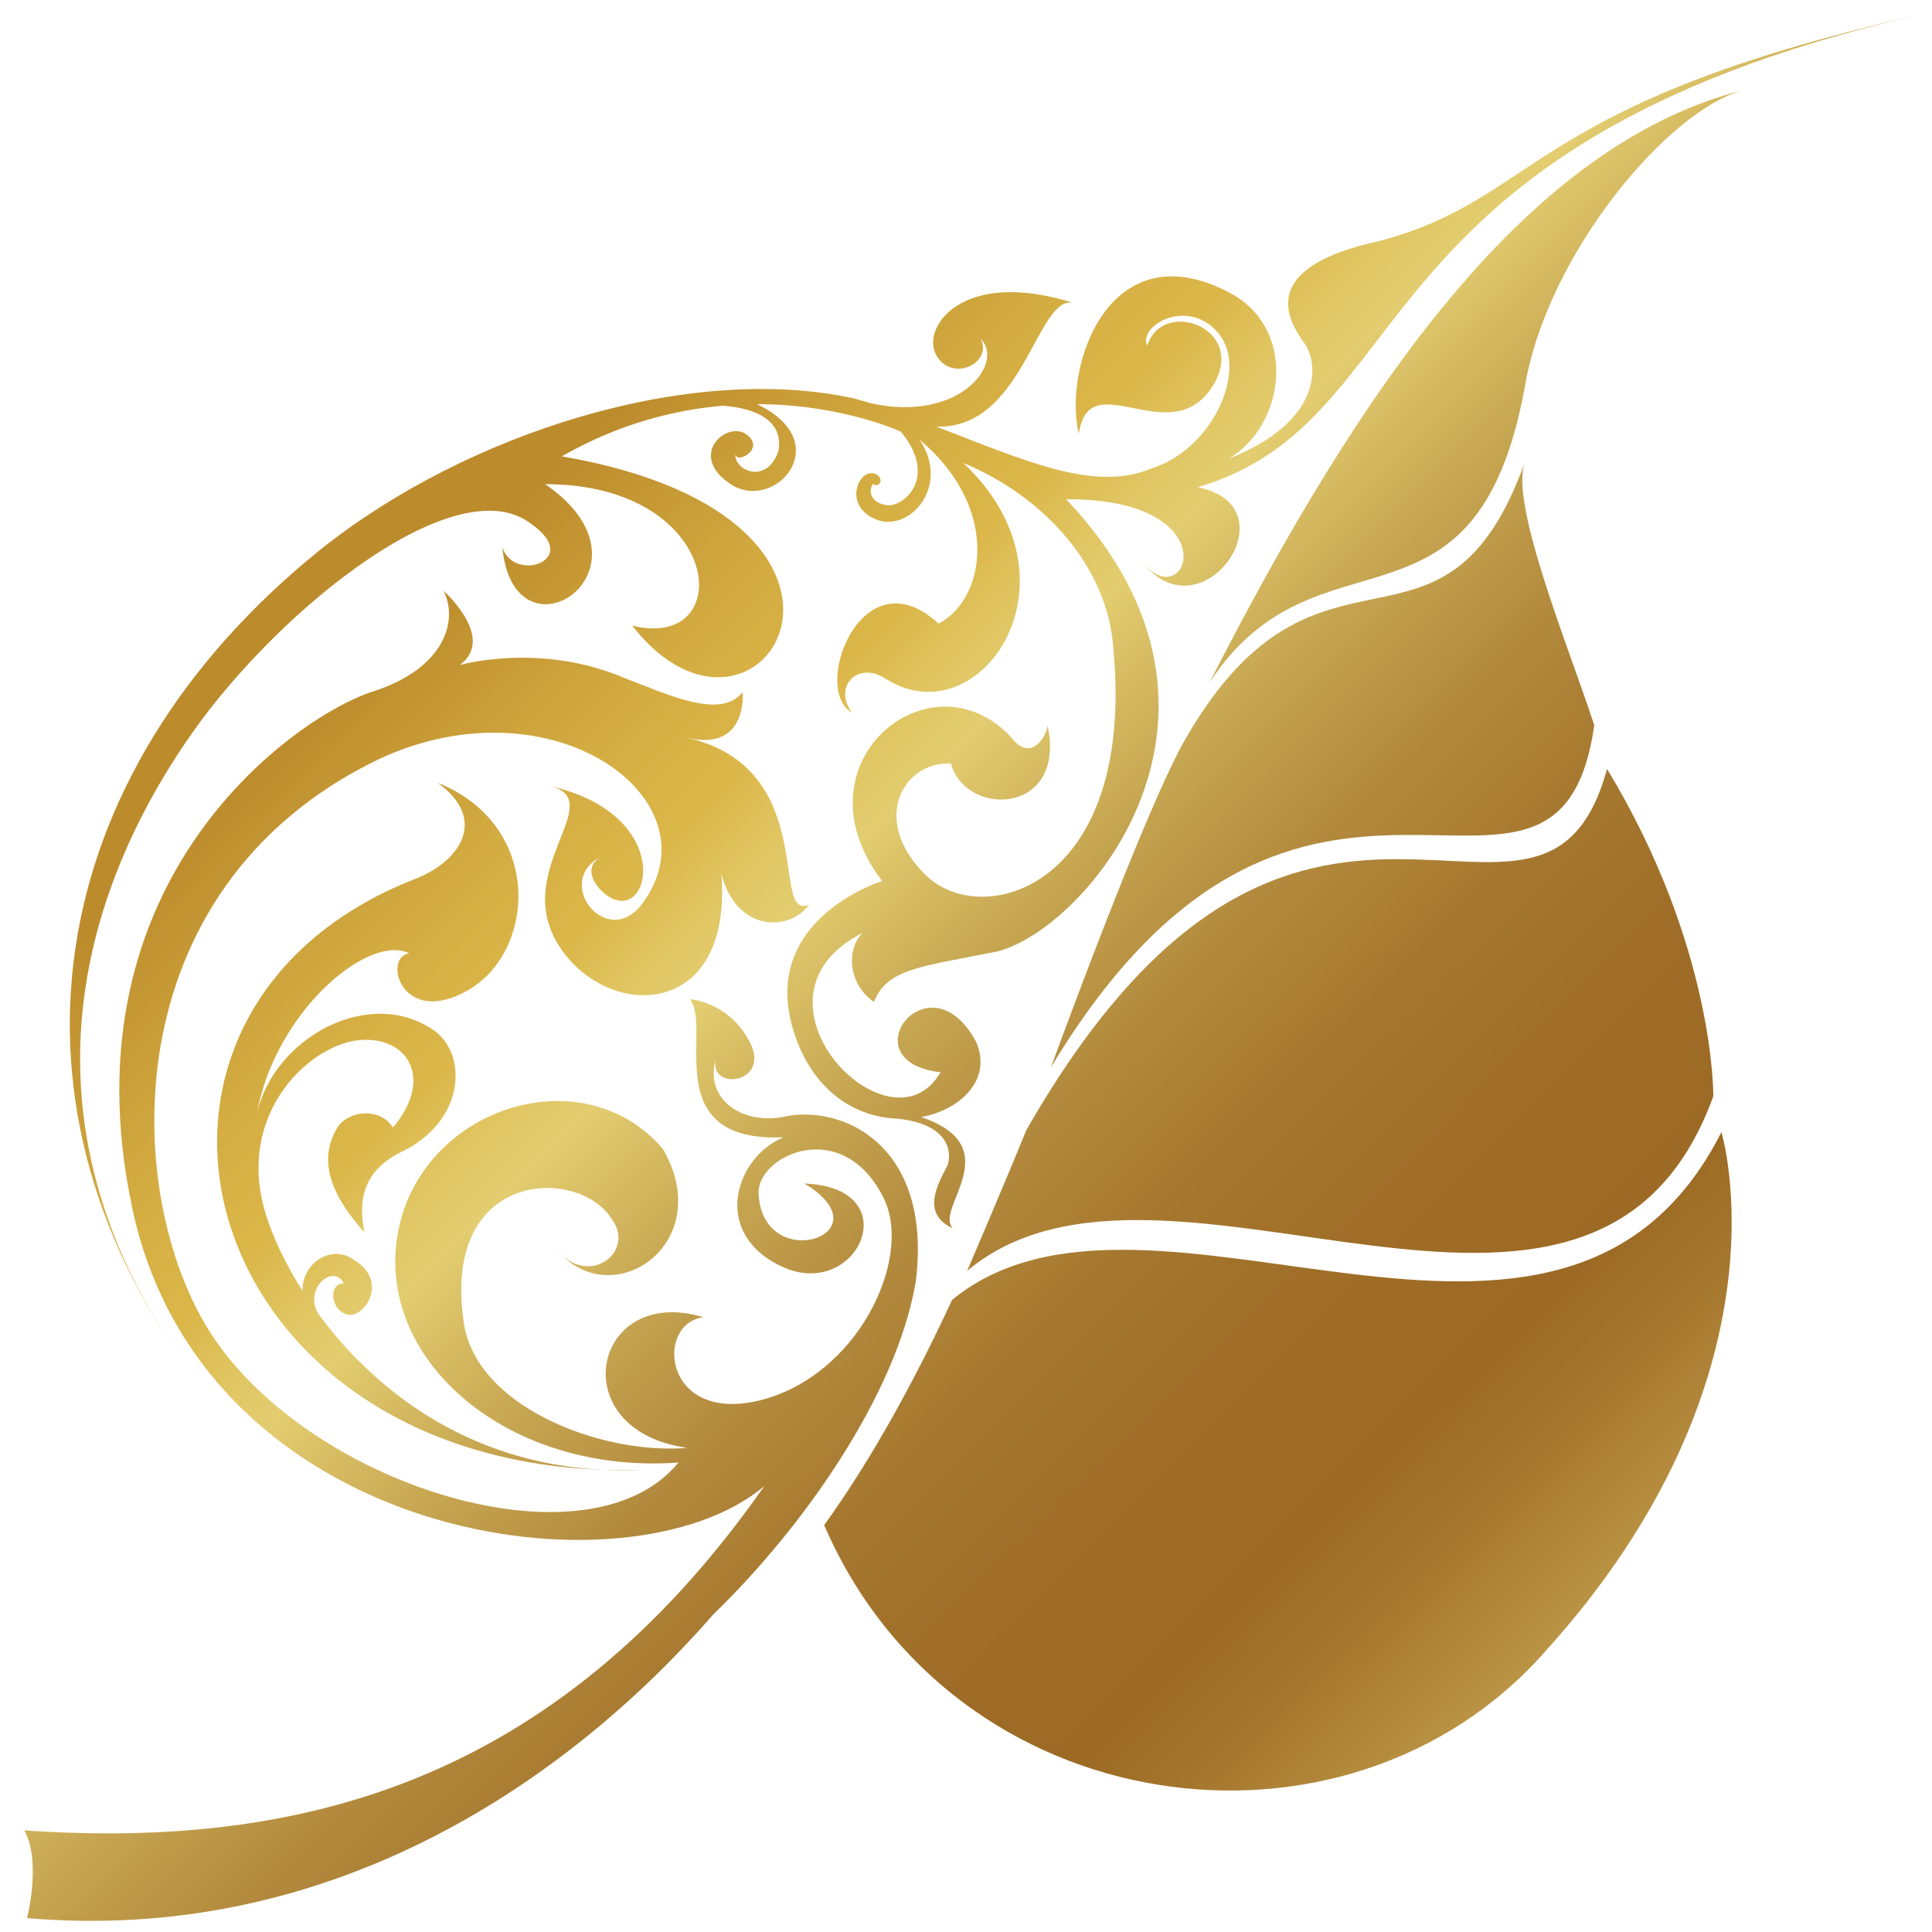 <?xml version="1.0" encoding="utf-8"?>
<!-- Generator: Adobe Illustrator 23.0.2, SVG Export Plug-In . SVG Version: 6.00 Build 0)  -->
<svg version="1.1" id="Layer_1" xmlns="http://www.w3.org/2000/svg" xmlns:xlink="http://www.w3.org/1999/xlink" x="0px" y="0px"
	 viewBox="0 0 500 500" style="enable-background:new 0 0 500 500;" xml:space="preserve">
<style type="text/css">
	.st0{fill:url(#SVGID_1_);}
	.st1{fill:url(#SVGID_2_);}
	.st2{fill:url(#SVGID_3_);}
	.st3{fill:url(#SVGID_4_);}
	.st4{fill:url(#SVGID_5_);}
	.st5{fill:url(#SVGID_6_);}
	.st6{fill:url(#SVGID_7_);}
	.st7{fill:url(#SVGID_8_);}
	.st8{fill:url(#SVGID_9_);}
	.st9{fill:url(#SVGID_10_);}
	.st10{fill:url(#SVGID_11_);}
	.st11{fill:url(#SVGID_12_);}
	.st12{fill:url(#SVGID_13_);}
	.st13{fill:url(#SVGID_14_);}
	.st14{fill:url(#SVGID_15_);}
</style>
<g>
	<linearGradient id="SVGID_1_" gradientUnits="userSpaceOnUse" x1="92.269" y1="110.388" x2="463.303" y2="484.634">
		<stop  offset="8.301789e-02" style="stop-color:#BC8B2C"/>
		<stop  offset="0.108" style="stop-color:#C29331"/>
		<stop  offset="0.196" style="stop-color:#D4AD42"/>
		<stop  offset="0.25" style="stop-color:#DBB648"/>
		<stop  offset="0.289" style="stop-color:#E0C562"/>
		<stop  offset="0.319" style="stop-color:#E3CD70"/>
		<stop  offset="0.335" style="stop-color:#DDC469"/>
		<stop  offset="0.405" style="stop-color:#C5A450"/>
		<stop  offset="0.476" style="stop-color:#B38A3D"/>
		<stop  offset="0.551" style="stop-color:#A6782F"/>
		<stop  offset="0.629" style="stop-color:#9F6D27"/>
		<stop  offset="0.717" style="stop-color:#9C6A24"/>
		<stop  offset="0.763" style="stop-color:#A5762D"/>
		<stop  offset="0.847" style="stop-color:#BD9747"/>
		<stop  offset="0.957" style="stop-color:#E3CC6F"/>
		<stop  offset="1" style="stop-color:#F3E280"/>
	</linearGradient>
	<path class="st0" d="M445.5,293c0,0,19.2,62.9-45.7,134.5c-51.3,58.1-153.1,44.6-186.5-32.8c12.6-17.5,23.8-38.2,33.1-58.3
		C297.5,294.6,404.1,374.7,445.5,293z"/>
	<linearGradient id="SVGID_2_" gradientUnits="userSpaceOnUse" x1="148.413" y1="54.727" x2="519.446" y2="428.973">
		<stop  offset="8.301789e-02" style="stop-color:#BC8B2C"/>
		<stop  offset="0.108" style="stop-color:#C29331"/>
		<stop  offset="0.196" style="stop-color:#D4AD42"/>
		<stop  offset="0.25" style="stop-color:#DBB648"/>
		<stop  offset="0.289" style="stop-color:#E0C562"/>
		<stop  offset="0.319" style="stop-color:#E3CD70"/>
		<stop  offset="0.335" style="stop-color:#DDC469"/>
		<stop  offset="0.405" style="stop-color:#C5A450"/>
		<stop  offset="0.476" style="stop-color:#B38A3D"/>
		<stop  offset="0.551" style="stop-color:#A6782F"/>
		<stop  offset="0.629" style="stop-color:#9F6D27"/>
		<stop  offset="0.717" style="stop-color:#9C6A24"/>
		<stop  offset="0.763" style="stop-color:#A5762D"/>
		<stop  offset="0.847" style="stop-color:#BD9747"/>
		<stop  offset="0.957" style="stop-color:#E3CC6F"/>
		<stop  offset="1" style="stop-color:#F3E280"/>
	</linearGradient>
	<path class="st1" d="M310,126.1c25,5,0.9,39.4-14.6,19.1c11.7,15,23.6-16.2-19.5-16c54.2,57,2.5,114.4-19.7,117.4
		c-17.9,3.6-26.8,4.2-30,12.7c-7-4.8-7.1-14-2.9-17.9c-33.6,16.9,7.1,58.7,20.1,36.1c-24.2-2.8-2.9-30.5,9.2-7.9
		c4.2,9.5-3.6,17.5-14.2,19.5c23,7.8,3.2,23.8,8.2,28.8c-8.3-3.9-4-11.2-1.3-16.5c1.1-3.7-0.1-10.6-13.2-11.9v0
		c-10.5-0.4-21.9-6.9-26.8-22.9c-8.8-28.8,23-38.6,23-38.6c-23.3-30.4,12.4-59.5,33.3-37.3c5.2,7,9.4-0.4,9.5-3
		c5,23.2-21.1,24-25,9.9c-12.3-0.6-21.1,14.6-6.5,28.9c14.6,14.3,54.5,3.2,48.5-59c-1.4-20.1-17.1-38.7-38.8-47.7
		c32.3,30.5,4.4,70.9-19.7,56.1c-7.7-5.3-14.1,2-9.1,8.5c-10.7-5.8,2.5-41.4,22.4-23c12.4-6.5,16-30.1-4.9-47.6
		c8.2,12.2-2.9,24.4-11.6,20.5c-8.7-3.9-3.7-13.9,0.5-11.5c2.3,1.7,0,3.6-0.9,2.4c-1.2,1.3-1.1,4.8,3.3,5.5c4.7,0.8,13.6-7.4,3.8-19
		c0,0-15.2-7.1-37.2-7.1c20.9,9.9,4.6,28.2-6.8,20.7c-11.4-7.5-0.9-16.7,4.2-12.8c5.1,3.9-3.6,8.1-2.9,4.6c-1,4.4,7.8,8.7,11-0.2
		c1.1-4.8-1.1-10.9-14.4-11.9c-12.6,1.1-26.9,4.7-41.6,13.1c94.4,16.3,51.1,86,18.2,43.8c27.3,6.9,24.1-36.6-22.5-36.6
		c31.5,21.7-8.1,48.2-11.1,16.3c2.9,9.4,20.9,3.4,7.5-6c-19.2-14.9-65,21.8-87.7,54c-22.7,32.2-53.2,97.1,2.3,169.3
		c-55.5-72.2-41.7-158.4,31-216.8c37.9-30.2,95.8-48.4,138.3-38.9c1.2,0.4,2.5,0.7,3.7,1.1c0,0,0,0,0,0c23.3,5.3,35-10.4,28.7-16.6
		c3.2,6.3-7.5,11.4-11.5,4.2c-4-7.2,6.8-22.6,35.5-13.5c-9.5-2.3-12.8,32.8-35.5,32c22.3,8.5,40.7,17.1,55.5,10.9
		c16.1-4.9,25.4-25.8,17.5-35.1c-7.9-9.4-20.9-1.9-18.4,3.3c4.1-13,27.2-4.1,16.3,11.4c-11.1,15.4-31.5-6.8-34,11.4
		c-4.2-17.4,7.9-53.2,39.3-36.4c17.5,9.5,14,34.3-0.5,42.8c24.1-9.5,23.4-24.3,19.7-29.7c-3.8-5.3-13.6-19.6,19.6-26.7
		C399,51,394.7,27,495.9,4C349.2,38,368.6,108.7,310,126.1z"/>
	<linearGradient id="SVGID_3_" gradientUnits="userSpaceOnUse" x1="177.602" y1="25.788" x2="548.635" y2="400.034">
		<stop  offset="8.301789e-02" style="stop-color:#BC8B2C"/>
		<stop  offset="0.108" style="stop-color:#C29331"/>
		<stop  offset="0.196" style="stop-color:#D4AD42"/>
		<stop  offset="0.25" style="stop-color:#DBB648"/>
		<stop  offset="0.289" style="stop-color:#E0C562"/>
		<stop  offset="0.319" style="stop-color:#E3CD70"/>
		<stop  offset="0.335" style="stop-color:#DDC469"/>
		<stop  offset="0.405" style="stop-color:#C5A450"/>
		<stop  offset="0.476" style="stop-color:#B38A3D"/>
		<stop  offset="0.551" style="stop-color:#A6782F"/>
		<stop  offset="0.629" style="stop-color:#9F6D27"/>
		<stop  offset="0.717" style="stop-color:#9C6A24"/>
		<stop  offset="0.763" style="stop-color:#A5762D"/>
		<stop  offset="0.847" style="stop-color:#BD9747"/>
		<stop  offset="0.957" style="stop-color:#E3CC6F"/>
		<stop  offset="1" style="stop-color:#F3E280"/>
	</linearGradient>
	<path class="st2" d="M295,144.6c-0.5-0.7-0.9-1.4-1.4-2.2C294,143.2,294.5,143.9,295,144.6z"/>
	<linearGradient id="SVGID_4_" gradientUnits="userSpaceOnUse" x1="177.402" y1="25.986" x2="548.435" y2="400.232">
		<stop  offset="8.301789e-02" style="stop-color:#BC8B2C"/>
		<stop  offset="0.108" style="stop-color:#C29331"/>
		<stop  offset="0.196" style="stop-color:#D4AD42"/>
		<stop  offset="0.25" style="stop-color:#DBB648"/>
		<stop  offset="0.289" style="stop-color:#E0C562"/>
		<stop  offset="0.319" style="stop-color:#E3CD70"/>
		<stop  offset="0.335" style="stop-color:#DDC469"/>
		<stop  offset="0.405" style="stop-color:#C5A450"/>
		<stop  offset="0.476" style="stop-color:#B38A3D"/>
		<stop  offset="0.551" style="stop-color:#A6782F"/>
		<stop  offset="0.629" style="stop-color:#9F6D27"/>
		<stop  offset="0.717" style="stop-color:#9C6A24"/>
		<stop  offset="0.763" style="stop-color:#A5762D"/>
		<stop  offset="0.847" style="stop-color:#BD9747"/>
		<stop  offset="0.957" style="stop-color:#E3CC6F"/>
		<stop  offset="1" style="stop-color:#F3E280"/>
	</linearGradient>
	<path class="st3" d="M295.1,144.7c0-0.1-0.1-0.1-0.1-0.2C295,144.6,295.1,144.7,295.1,144.7z"/>
	<linearGradient id="SVGID_5_" gradientUnits="userSpaceOnUse" x1="177.367" y1="26.021" x2="548.4" y2="400.267">
		<stop  offset="8.301789e-02" style="stop-color:#BC8B2C"/>
		<stop  offset="0.108" style="stop-color:#C29331"/>
		<stop  offset="0.196" style="stop-color:#D4AD42"/>
		<stop  offset="0.25" style="stop-color:#DBB648"/>
		<stop  offset="0.289" style="stop-color:#E0C562"/>
		<stop  offset="0.319" style="stop-color:#E3CD70"/>
		<stop  offset="0.335" style="stop-color:#DDC469"/>
		<stop  offset="0.405" style="stop-color:#C5A450"/>
		<stop  offset="0.476" style="stop-color:#B38A3D"/>
		<stop  offset="0.551" style="stop-color:#A6782F"/>
		<stop  offset="0.629" style="stop-color:#9F6D27"/>
		<stop  offset="0.717" style="stop-color:#9C6A24"/>
		<stop  offset="0.763" style="stop-color:#A5762D"/>
		<stop  offset="0.847" style="stop-color:#BD9747"/>
		<stop  offset="0.957" style="stop-color:#E3CC6F"/>
		<stop  offset="1" style="stop-color:#F3E280"/>
	</linearGradient>
	<path class="st4" d="M295.4,145.2c-0.1-0.1-0.2-0.3-0.3-0.4C295.2,144.9,295.3,145,295.4,145.2z"/>
	<linearGradient id="SVGID_6_" gradientUnits="userSpaceOnUse" x1="-17.614" y1="219.328" x2="353.42" y2="593.574">
		<stop  offset="8.301789e-02" style="stop-color:#BC8B2C"/>
		<stop  offset="0.108" style="stop-color:#C29331"/>
		<stop  offset="0.196" style="stop-color:#D4AD42"/>
		<stop  offset="0.25" style="stop-color:#DBB648"/>
		<stop  offset="0.289" style="stop-color:#E0C562"/>
		<stop  offset="0.319" style="stop-color:#E3CD70"/>
		<stop  offset="0.335" style="stop-color:#DDC469"/>
		<stop  offset="0.405" style="stop-color:#C5A450"/>
		<stop  offset="0.476" style="stop-color:#B38A3D"/>
		<stop  offset="0.551" style="stop-color:#A6782F"/>
		<stop  offset="0.629" style="stop-color:#9F6D27"/>
		<stop  offset="0.717" style="stop-color:#9C6A24"/>
		<stop  offset="0.763" style="stop-color:#A5762D"/>
		<stop  offset="0.847" style="stop-color:#BD9747"/>
		<stop  offset="0.957" style="stop-color:#E3CC6F"/>
		<stop  offset="1" style="stop-color:#F3E280"/>
	</linearGradient>
	<path class="st5" d="M212.6,293.2c-18.5-3.3-32.9,24.3-10,34.7c19.5,8.8,32.6-20.6,5.6-21.6c21.8,13.2-11,24-11.9,2.4
		c-0.1-9.9,22.1-20.1,32.6,1.8c7.2,15.6-7,45.6-32.2,51.9c-25.2,6.2-27.3-20-14.6-21.5c-28.9-8.7-36.7,29.4-4.2,33.8
		c-22.2,1.9-55.5-10.7-58-33.3c-5.3-38.7,29.9-39.7,38.5-25.8c5.8,8-4.9,16.8-13,9.2c14.3,14.5,39.9-3.5,26.2-27.4
		c-20.8-24.5-63.5-10.7-68.8,22.7c-5.1,32.3,28.9,61.6,72.8,58.4c-23.1,28.1-93.5,6.6-119.9-31.7c-24.2-35.1-27.9-116.8,42.7-150.5
		c44.8-20.6,87.2,10.6,68.1,37.2c-9.3,13.2-24.3-6-10.1-12.2c-7.7,3.3-0.2,11.2,3.4,11.7c9.4,2.2,12.8-22.5-17.1-29.5
		c14.5,4-10,21.5,1.6,40.7c12,19.9,45.4,20.4,42.4-18.1c3.7,14.9,17.4,15.3,22.7,8c-10.3,4.6,3-35.4-31.7-43.2
		c14.5,3.5,14.7-9.1,14.5-11.8c-5.6,7.1-18.6,1-31-3.8c-21.6-9.1-42.2-3.2-42.2-3.2c9.5-7-4.2-19.2-4.2-19.2
		c3.8,7.5,0.6,20-18.4,26.1c-19,6-80.6,48-62.1,134c18.5,86,128.2,101.4,163.5,71.6c-54.4,77.8-121.6,93.9-191.5,89.1
		c4.5,8.2,0.7,22.7,0.7,22.7c76.7,6.6,138.1-33.3,177.6-78.6l0,0c23.4-22.6,47.3-56.9,52.3-85.6c0,0.1,0,0.1,0,0.2
		c4.7-34.7-17.3-46.2-33-43.6c-11.8,2.8-21.6-4.4-18.7-14.6c-1.6,8.3,14.3,6.2,8.9-4.4c-5.5-10.7-15.6-11.2-15.6-11.2
		C185.1,266.2,167.2,301.2,212.6,293.2z"/>
	<linearGradient id="SVGID_7_" gradientUnits="userSpaceOnUse" x1="11.956" y1="190.012" x2="382.989" y2="564.258">
		<stop  offset="8.301789e-02" style="stop-color:#BC8B2C"/>
		<stop  offset="0.108" style="stop-color:#C29331"/>
		<stop  offset="0.196" style="stop-color:#D4AD42"/>
		<stop  offset="0.25" style="stop-color:#DBB648"/>
		<stop  offset="0.289" style="stop-color:#E0C562"/>
		<stop  offset="0.319" style="stop-color:#E3CD70"/>
		<stop  offset="0.335" style="stop-color:#DDC469"/>
		<stop  offset="0.405" style="stop-color:#C5A450"/>
		<stop  offset="0.476" style="stop-color:#B38A3D"/>
		<stop  offset="0.551" style="stop-color:#A6782F"/>
		<stop  offset="0.629" style="stop-color:#9F6D27"/>
		<stop  offset="0.717" style="stop-color:#9C6A24"/>
		<stop  offset="0.763" style="stop-color:#A5762D"/>
		<stop  offset="0.847" style="stop-color:#BD9747"/>
		<stop  offset="0.957" style="stop-color:#E3CC6F"/>
		<stop  offset="1" style="stop-color:#F3E280"/>
	</linearGradient>
	<path class="st6" d="M145,324.3c-0.4-0.4-0.8-0.9-1.2-1.4C144.2,323.5,144.6,323.9,145,324.3z"/>
	<linearGradient id="SVGID_8_" gradientUnits="userSpaceOnUse" x1="70.799" y1="131.674" x2="441.832" y2="505.918">
		<stop  offset="8.301789e-02" style="stop-color:#BC8B2C"/>
		<stop  offset="0.108" style="stop-color:#C29331"/>
		<stop  offset="0.196" style="stop-color:#D4AD42"/>
		<stop  offset="0.25" style="stop-color:#DBB648"/>
		<stop  offset="0.289" style="stop-color:#E0C562"/>
		<stop  offset="0.319" style="stop-color:#E3CD70"/>
		<stop  offset="0.335" style="stop-color:#DDC469"/>
		<stop  offset="0.405" style="stop-color:#C5A450"/>
		<stop  offset="0.476" style="stop-color:#B38A3D"/>
		<stop  offset="0.551" style="stop-color:#A6782F"/>
		<stop  offset="0.629" style="stop-color:#9F6D27"/>
		<stop  offset="0.717" style="stop-color:#9C6A24"/>
		<stop  offset="0.763" style="stop-color:#A5762D"/>
		<stop  offset="0.847" style="stop-color:#BD9747"/>
		<stop  offset="0.957" style="stop-color:#E3CC6F"/>
		<stop  offset="1" style="stop-color:#F3E280"/>
	</linearGradient>
	<path class="st7" d="M142.7,203.4c-0.7-0.2-1.3-0.3-2-0.5C141.4,203.1,142.1,203.2,142.7,203.4z"/>
	<linearGradient id="SVGID_9_" gradientUnits="userSpaceOnUse" x1="11.91" y1="190.058" x2="211.533" y2="391.409">
		<stop  offset="8.301789e-02" style="stop-color:#BC8B2C"/>
		<stop  offset="0.108" style="stop-color:#C29331"/>
		<stop  offset="0.196" style="stop-color:#D4AD42"/>
		<stop  offset="0.25" style="stop-color:#DBB648"/>
		<stop  offset="0.289" style="stop-color:#E0C562"/>
		<stop  offset="0.319" style="stop-color:#E3CD70"/>
		<stop  offset="0.335" style="stop-color:#DDC469"/>
		<stop  offset="0.405" style="stop-color:#C5A450"/>
		<stop  offset="0.476" style="stop-color:#B38A3D"/>
		<stop  offset="0.551" style="stop-color:#A6782F"/>
		<stop  offset="0.629" style="stop-color:#9F6D27"/>
		<stop  offset="0.717" style="stop-color:#9C6A24"/>
		<stop  offset="0.763" style="stop-color:#A5762D"/>
		<stop  offset="0.847" style="stop-color:#BD9747"/>
		<stop  offset="0.957" style="stop-color:#E3CC6F"/>
		<stop  offset="1" style="stop-color:#F3E280"/>
	</linearGradient>
	<path class="st8" d="M145.4,324.7C145.4,324.7,145.4,324.7,145.4,324.7C145.4,324.7,145.4,324.7,145.4,324.7z"/>
	<linearGradient id="SVGID_10_" gradientUnits="userSpaceOnUse" x1="11.911" y1="190.057" x2="382.944" y2="564.303">
		<stop  offset="8.301789e-02" style="stop-color:#BC8B2C"/>
		<stop  offset="0.108" style="stop-color:#C29331"/>
		<stop  offset="0.196" style="stop-color:#D4AD42"/>
		<stop  offset="0.25" style="stop-color:#DBB648"/>
		<stop  offset="0.289" style="stop-color:#E0C562"/>
		<stop  offset="0.319" style="stop-color:#E3CD70"/>
		<stop  offset="0.335" style="stop-color:#DDC469"/>
		<stop  offset="0.405" style="stop-color:#C5A450"/>
		<stop  offset="0.476" style="stop-color:#B38A3D"/>
		<stop  offset="0.551" style="stop-color:#A6782F"/>
		<stop  offset="0.629" style="stop-color:#9F6D27"/>
		<stop  offset="0.717" style="stop-color:#9C6A24"/>
		<stop  offset="0.763" style="stop-color:#A5762D"/>
		<stop  offset="0.847" style="stop-color:#BD9747"/>
		<stop  offset="0.957" style="stop-color:#E3CC6F"/>
		<stop  offset="1" style="stop-color:#F3E280"/>
	</linearGradient>
	<path class="st9" d="M145,324.3c0.1,0.1,0.2,0.3,0.4,0.4C145.3,324.6,145.2,324.5,145,324.3z"/>
	<linearGradient id="SVGID_11_" gradientUnits="userSpaceOnUse" x1="-8.077" y1="209.873" x2="362.957" y2="584.119">
		<stop  offset="8.301789e-02" style="stop-color:#BC8B2C"/>
		<stop  offset="0.108" style="stop-color:#C29331"/>
		<stop  offset="0.196" style="stop-color:#D4AD42"/>
		<stop  offset="0.25" style="stop-color:#DBB648"/>
		<stop  offset="0.289" style="stop-color:#E0C562"/>
		<stop  offset="0.319" style="stop-color:#E3CD70"/>
		<stop  offset="0.335" style="stop-color:#DDC469"/>
		<stop  offset="0.405" style="stop-color:#C5A450"/>
		<stop  offset="0.476" style="stop-color:#B38A3D"/>
		<stop  offset="0.551" style="stop-color:#A6782F"/>
		<stop  offset="0.629" style="stop-color:#9F6D27"/>
		<stop  offset="0.717" style="stop-color:#9C6A24"/>
		<stop  offset="0.763" style="stop-color:#A5762D"/>
		<stop  offset="0.847" style="stop-color:#BD9747"/>
		<stop  offset="0.957" style="stop-color:#E3CC6F"/>
		<stop  offset="1" style="stop-color:#F3E280"/>
	</linearGradient>
	<path class="st10" d="M165.8,380.4c-3.3,0.1-6.5,0.1-9.7,0C159.3,380.4,162.5,380.4,165.8,380.4z"/>
	<linearGradient id="SVGID_12_" gradientUnits="userSpaceOnUse" x1="12.531" y1="189.442" x2="383.564" y2="563.688">
		<stop  offset="8.301789e-02" style="stop-color:#BC8B2C"/>
		<stop  offset="0.108" style="stop-color:#C29331"/>
		<stop  offset="0.196" style="stop-color:#D4AD42"/>
		<stop  offset="0.25" style="stop-color:#DBB648"/>
		<stop  offset="0.289" style="stop-color:#E0C562"/>
		<stop  offset="0.319" style="stop-color:#E3CD70"/>
		<stop  offset="0.335" style="stop-color:#DDC469"/>
		<stop  offset="0.405" style="stop-color:#C5A450"/>
		<stop  offset="0.476" style="stop-color:#B38A3D"/>
		<stop  offset="0.551" style="stop-color:#A6782F"/>
		<stop  offset="0.629" style="stop-color:#9F6D27"/>
		<stop  offset="0.717" style="stop-color:#9C6A24"/>
		<stop  offset="0.763" style="stop-color:#A5762D"/>
		<stop  offset="0.847" style="stop-color:#BD9747"/>
		<stop  offset="0.957" style="stop-color:#E3CC6F"/>
		<stop  offset="1" style="stop-color:#F3E280"/>
	</linearGradient>
	<path class="st11" d="M113.3,202.6c27.3,11,25.4,43.3,8.1,53.5c-17.3,10.2-22.6-8.3-15.5-9.4c-10.9-5.2-34.9,15.7-39.4,41.5
		c4.3-19.6,29.2-33.3,46-21.4c8.7,6.5,7.7,23.6-8.8,31.4c-11.1,5.5-10.6,14.5-9.4,20.7c-12.8-14.1-9.6-22.5-7.1-26.9
		c2.5-4.4,10.9-5.8,14.5-0.2c11.1-13.2,3.2-24.3-9.6-22.5c-12.7,1.8-31.2,19.5-23.3,45c1.7,5.5,4.8,12.4,9.5,19.8
		c-0.2-6.1,5.6-11.2,11.4-9.1c12.1,5.6,4.6,16.4,0.2,15.2c-4.4-1.1-5-8-0.9-8.1c-2.8-5.2-10.4,1.4-6.7,7.8
		c14,19.1,38.1,38.8,73.9,40.5c-107.7-3.8-135.4-119.2-48.6-153C119.2,222.8,126.3,212,113.3,202.6z"/>
	<linearGradient id="SVGID_13_" gradientUnits="userSpaceOnUse" x1="243.736" y1="-39.778" x2="614.769" y2="334.468">
		<stop  offset="8.301789e-02" style="stop-color:#BC8B2C"/>
		<stop  offset="0.108" style="stop-color:#C29331"/>
		<stop  offset="0.196" style="stop-color:#D4AD42"/>
		<stop  offset="0.25" style="stop-color:#DBB648"/>
		<stop  offset="0.289" style="stop-color:#E0C562"/>
		<stop  offset="0.319" style="stop-color:#E3CD70"/>
		<stop  offset="0.335" style="stop-color:#DDC469"/>
		<stop  offset="0.405" style="stop-color:#C5A450"/>
		<stop  offset="0.476" style="stop-color:#B38A3D"/>
		<stop  offset="0.551" style="stop-color:#A6782F"/>
		<stop  offset="0.629" style="stop-color:#9F6D27"/>
		<stop  offset="0.717" style="stop-color:#9C6A24"/>
		<stop  offset="0.763" style="stop-color:#A5762D"/>
		<stop  offset="0.847" style="stop-color:#BD9747"/>
		<stop  offset="0.957" style="stop-color:#E3CC6F"/>
		<stop  offset="1" style="stop-color:#F3E280"/>
	</linearGradient>
	<path class="st12" d="M394.6,100.3c-12.8,69-53.8,33.7-81.6,76.4C352,100.3,395.3,37.2,451.6,23.2
		C431.6,28.2,400.1,66.3,394.6,100.3z"/>
	<linearGradient id="SVGID_14_" gradientUnits="userSpaceOnUse" x1="136.959" y1="66.082" x2="507.992" y2="440.328">
		<stop  offset="8.301789e-02" style="stop-color:#BC8B2C"/>
		<stop  offset="0.108" style="stop-color:#C29331"/>
		<stop  offset="0.196" style="stop-color:#D4AD42"/>
		<stop  offset="0.25" style="stop-color:#DBB648"/>
		<stop  offset="0.289" style="stop-color:#E0C562"/>
		<stop  offset="0.319" style="stop-color:#E3CD70"/>
		<stop  offset="0.335" style="stop-color:#DDC469"/>
		<stop  offset="0.405" style="stop-color:#C5A450"/>
		<stop  offset="0.476" style="stop-color:#B38A3D"/>
		<stop  offset="0.551" style="stop-color:#A6782F"/>
		<stop  offset="0.629" style="stop-color:#9F6D27"/>
		<stop  offset="0.717" style="stop-color:#9C6A24"/>
		<stop  offset="0.763" style="stop-color:#A5762D"/>
		<stop  offset="0.847" style="stop-color:#BD9747"/>
		<stop  offset="0.957" style="stop-color:#E3CC6F"/>
		<stop  offset="1" style="stop-color:#F3E280"/>
	</linearGradient>
	<path class="st13" d="M443.4,283.7c-30.9,85.4-142,2.4-193.1,45.2c0,0,9.4-21.9,15.3-36.4c71-124.2,133.4-31.7,150.3-93.5
		C443.9,245.2,443.4,283.7,443.4,283.7z"/>
	<linearGradient id="SVGID_15_" gradientUnits="userSpaceOnUse" x1="170.048" y1="33.277" x2="541.082" y2="407.523">
		<stop  offset="8.301789e-02" style="stop-color:#BC8B2C"/>
		<stop  offset="0.108" style="stop-color:#C29331"/>
		<stop  offset="0.196" style="stop-color:#D4AD42"/>
		<stop  offset="0.25" style="stop-color:#DBB648"/>
		<stop  offset="0.289" style="stop-color:#E0C562"/>
		<stop  offset="0.319" style="stop-color:#E3CD70"/>
		<stop  offset="0.335" style="stop-color:#DDC469"/>
		<stop  offset="0.405" style="stop-color:#C5A450"/>
		<stop  offset="0.476" style="stop-color:#B38A3D"/>
		<stop  offset="0.551" style="stop-color:#A6782F"/>
		<stop  offset="0.629" style="stop-color:#9F6D27"/>
		<stop  offset="0.717" style="stop-color:#9C6A24"/>
		<stop  offset="0.763" style="stop-color:#A5762D"/>
		<stop  offset="0.847" style="stop-color:#BD9747"/>
		<stop  offset="0.957" style="stop-color:#E3CC6F"/>
		<stop  offset="1" style="stop-color:#F3E280"/>
	</linearGradient>
	<path class="st14" d="M272,276.2c0,0,24.7-68,35.1-85.5c34.3-58.9,66.5-12.8,87.5-71c-3.9,10.8,11.3,47.5,18,68
		C403,254.2,337.4,167.4,272,276.2z"/>
</g>
</svg>
